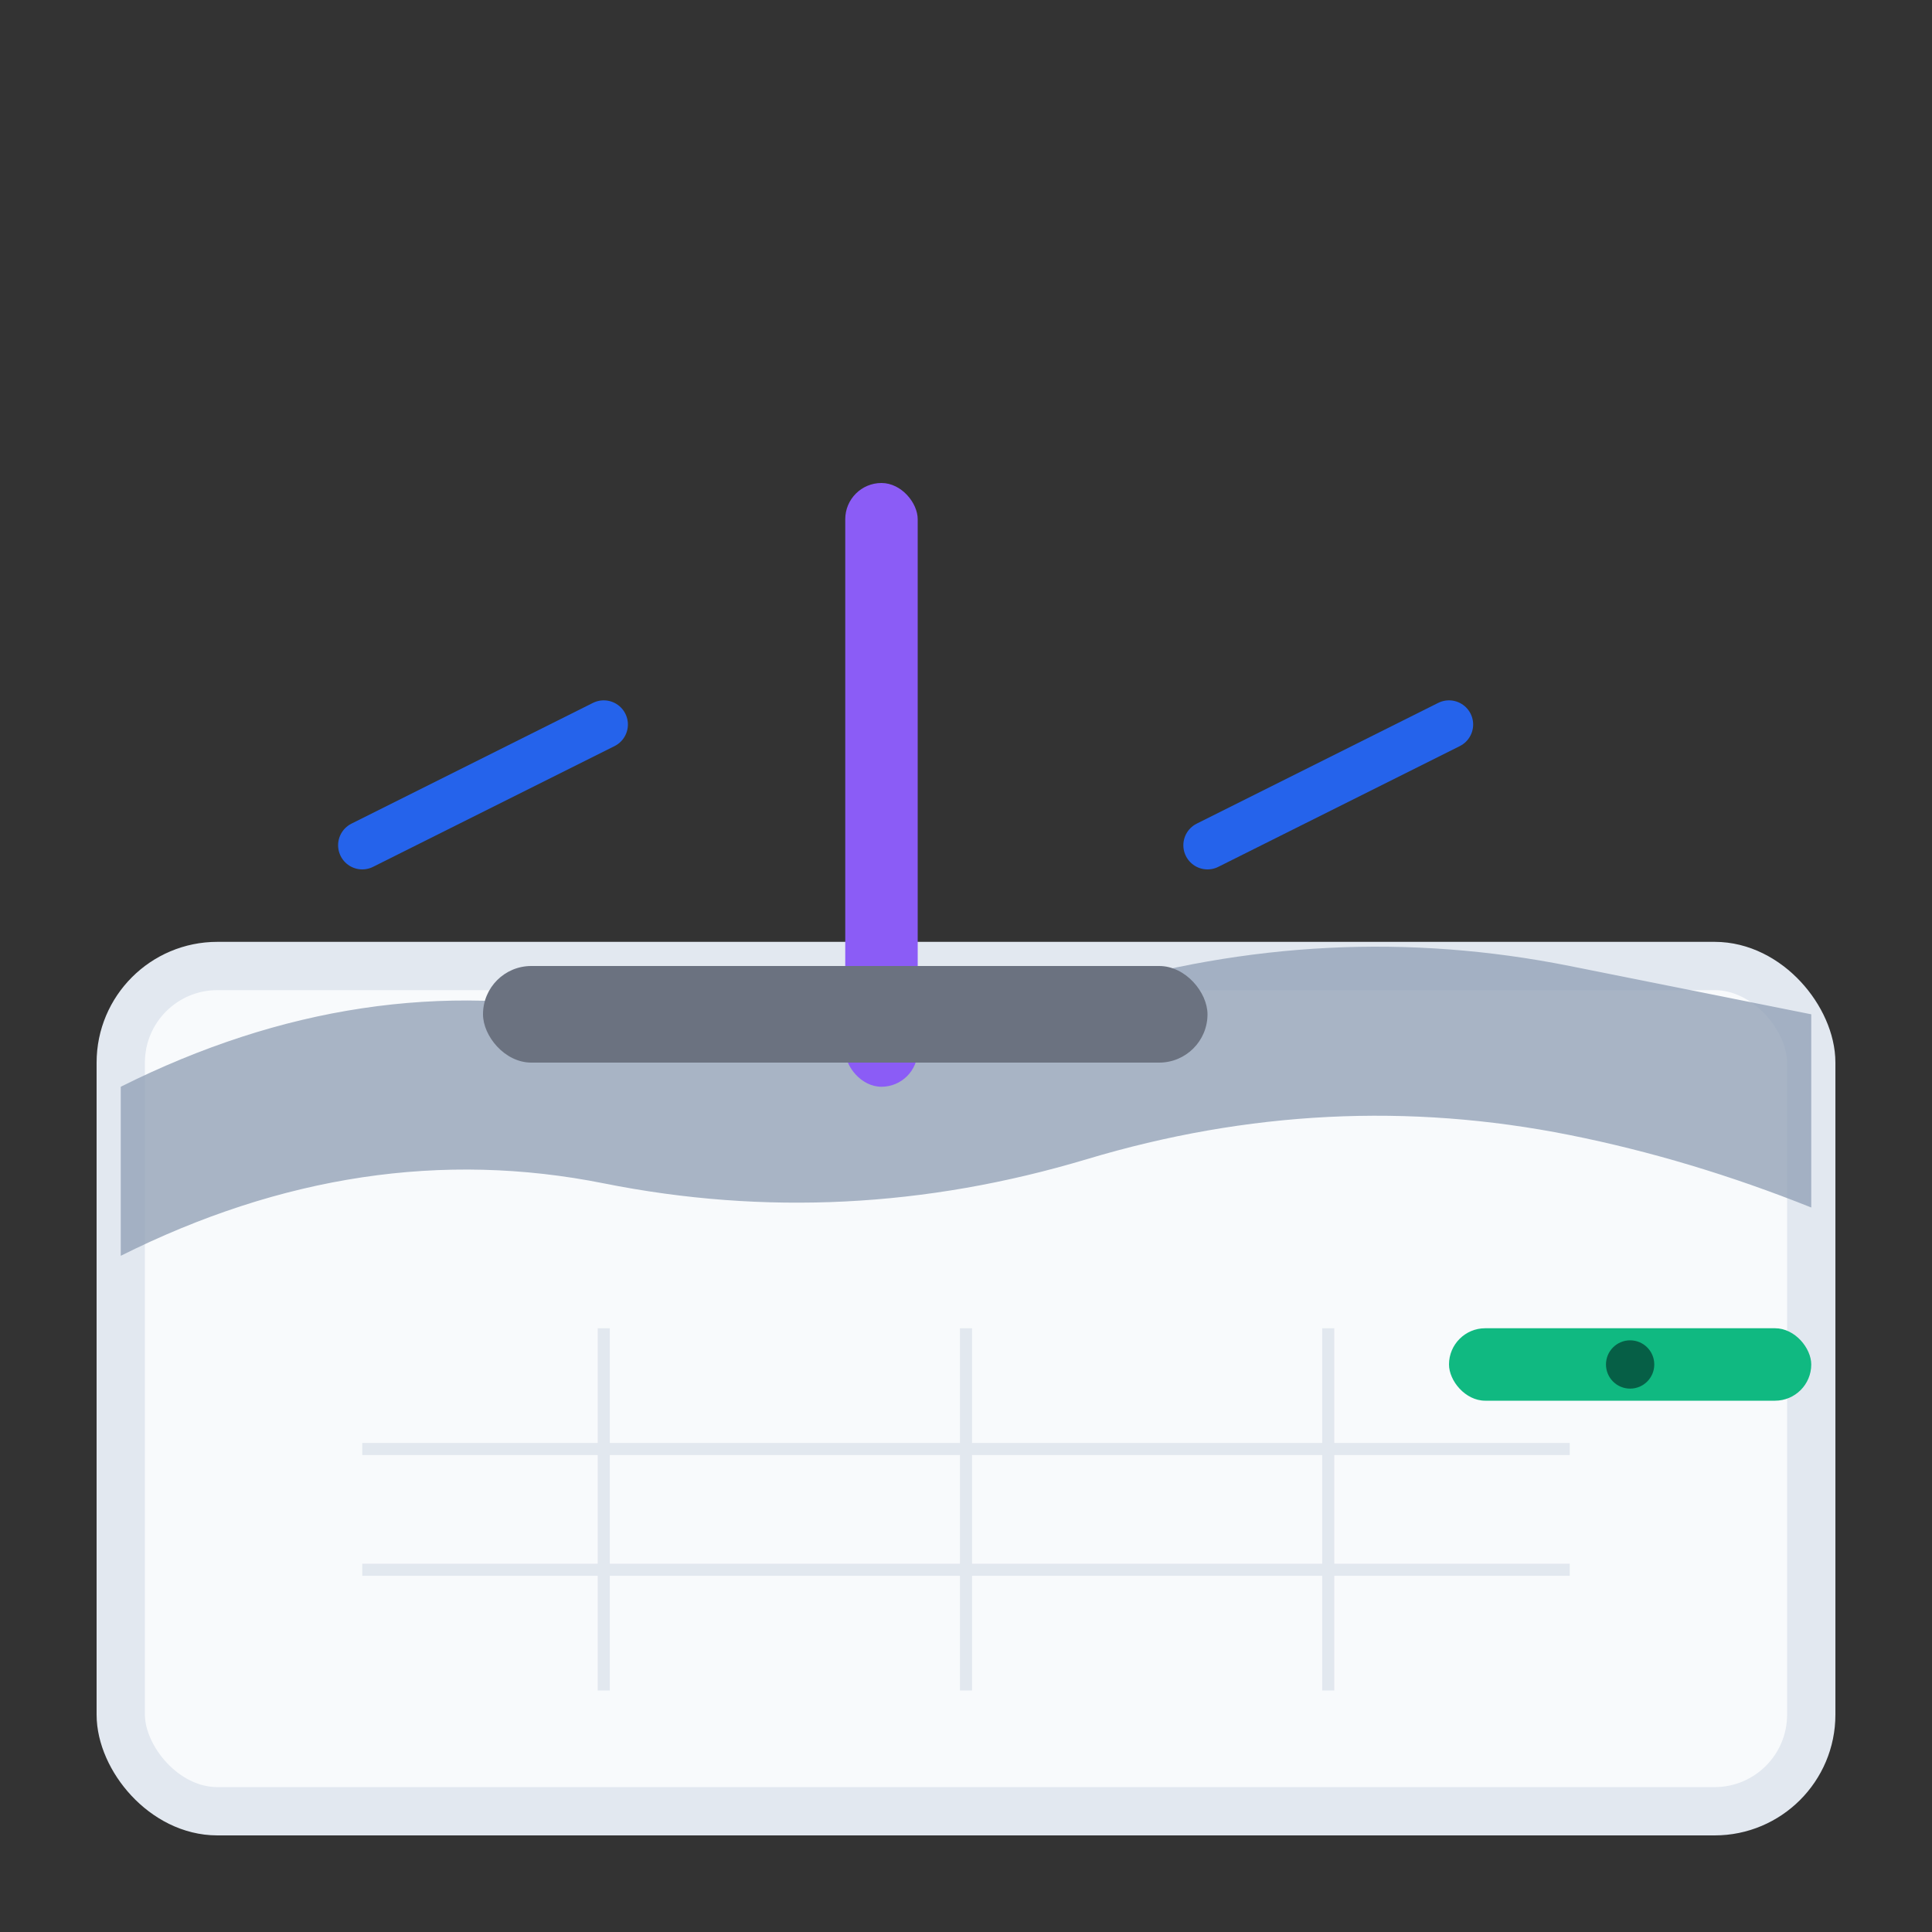 <svg width="80" height="80" viewBox="0 0 80 80" fill="none" xmlns="http://www.w3.org/2000/svg">
  <rect x="0" y="0" width="80" height="80" fill="#333333" stroke="none"/>
  <!-- Floor base -->
  <rect x="5" y="40" width="70" height="35" fill="#f8fafc" stroke="#e2e8f0" stroke-width="2" rx="4"/>
  
  <!-- Wet screed being poured -->
  <path d="M5 45 Q15 40 25 42 Q35 44 45 41 Q55 38 65 40 Q70 41 75 42 L75 50 Q70 48 65 47 Q55 45 45 48 Q35 51 25 49 Q15 47 5 52 Z" fill="#94a3b8" opacity="0.8"/>
  
  <!-- Screed spreader/float -->
  <g transform="translate(15, 20)">
    <!-- Handle -->
    <rect x="20" y="0" width="3" height="25" fill="#8b5cf6" rx="1.5"/>
    <!-- Float blade -->
    <rect x="5" y="20" width="30" height="4" fill="#6b7280" rx="2"/>
    <!-- Motion indicator -->
    <path d="M0 15 L10 10" stroke="#2563eb" stroke-width="2" stroke-linecap="round"/>
    <path d="M35 15 L45 10" stroke="#2563eb" stroke-width="2" stroke-linecap="round"/>
  </g>
  
  <!-- Level indicator -->
  <g transform="translate(60, 55)">
    <rect x="0" y="0" width="15" height="3" fill="#10b981" rx="1.5"/>
    <circle cx="7.5" cy="1.5" r="1" fill="#065f46"/>
  </g>
  
  <!-- Grid pattern for finished screed -->
  <g stroke="#cbd5e1" stroke-width="0.5" opacity="0.5">
    <line x1="15" y1="60" x2="65" y2="60"/>
    <line x1="15" y1="65" x2="65" y2="65"/>
    <line x1="25" y1="55" x2="25" y2="70"/>
    <line x1="40" y1="55" x2="40" y2="70"/>
    <line x1="55" y1="55" x2="55" y2="70"/>
  </g>
</svg>
